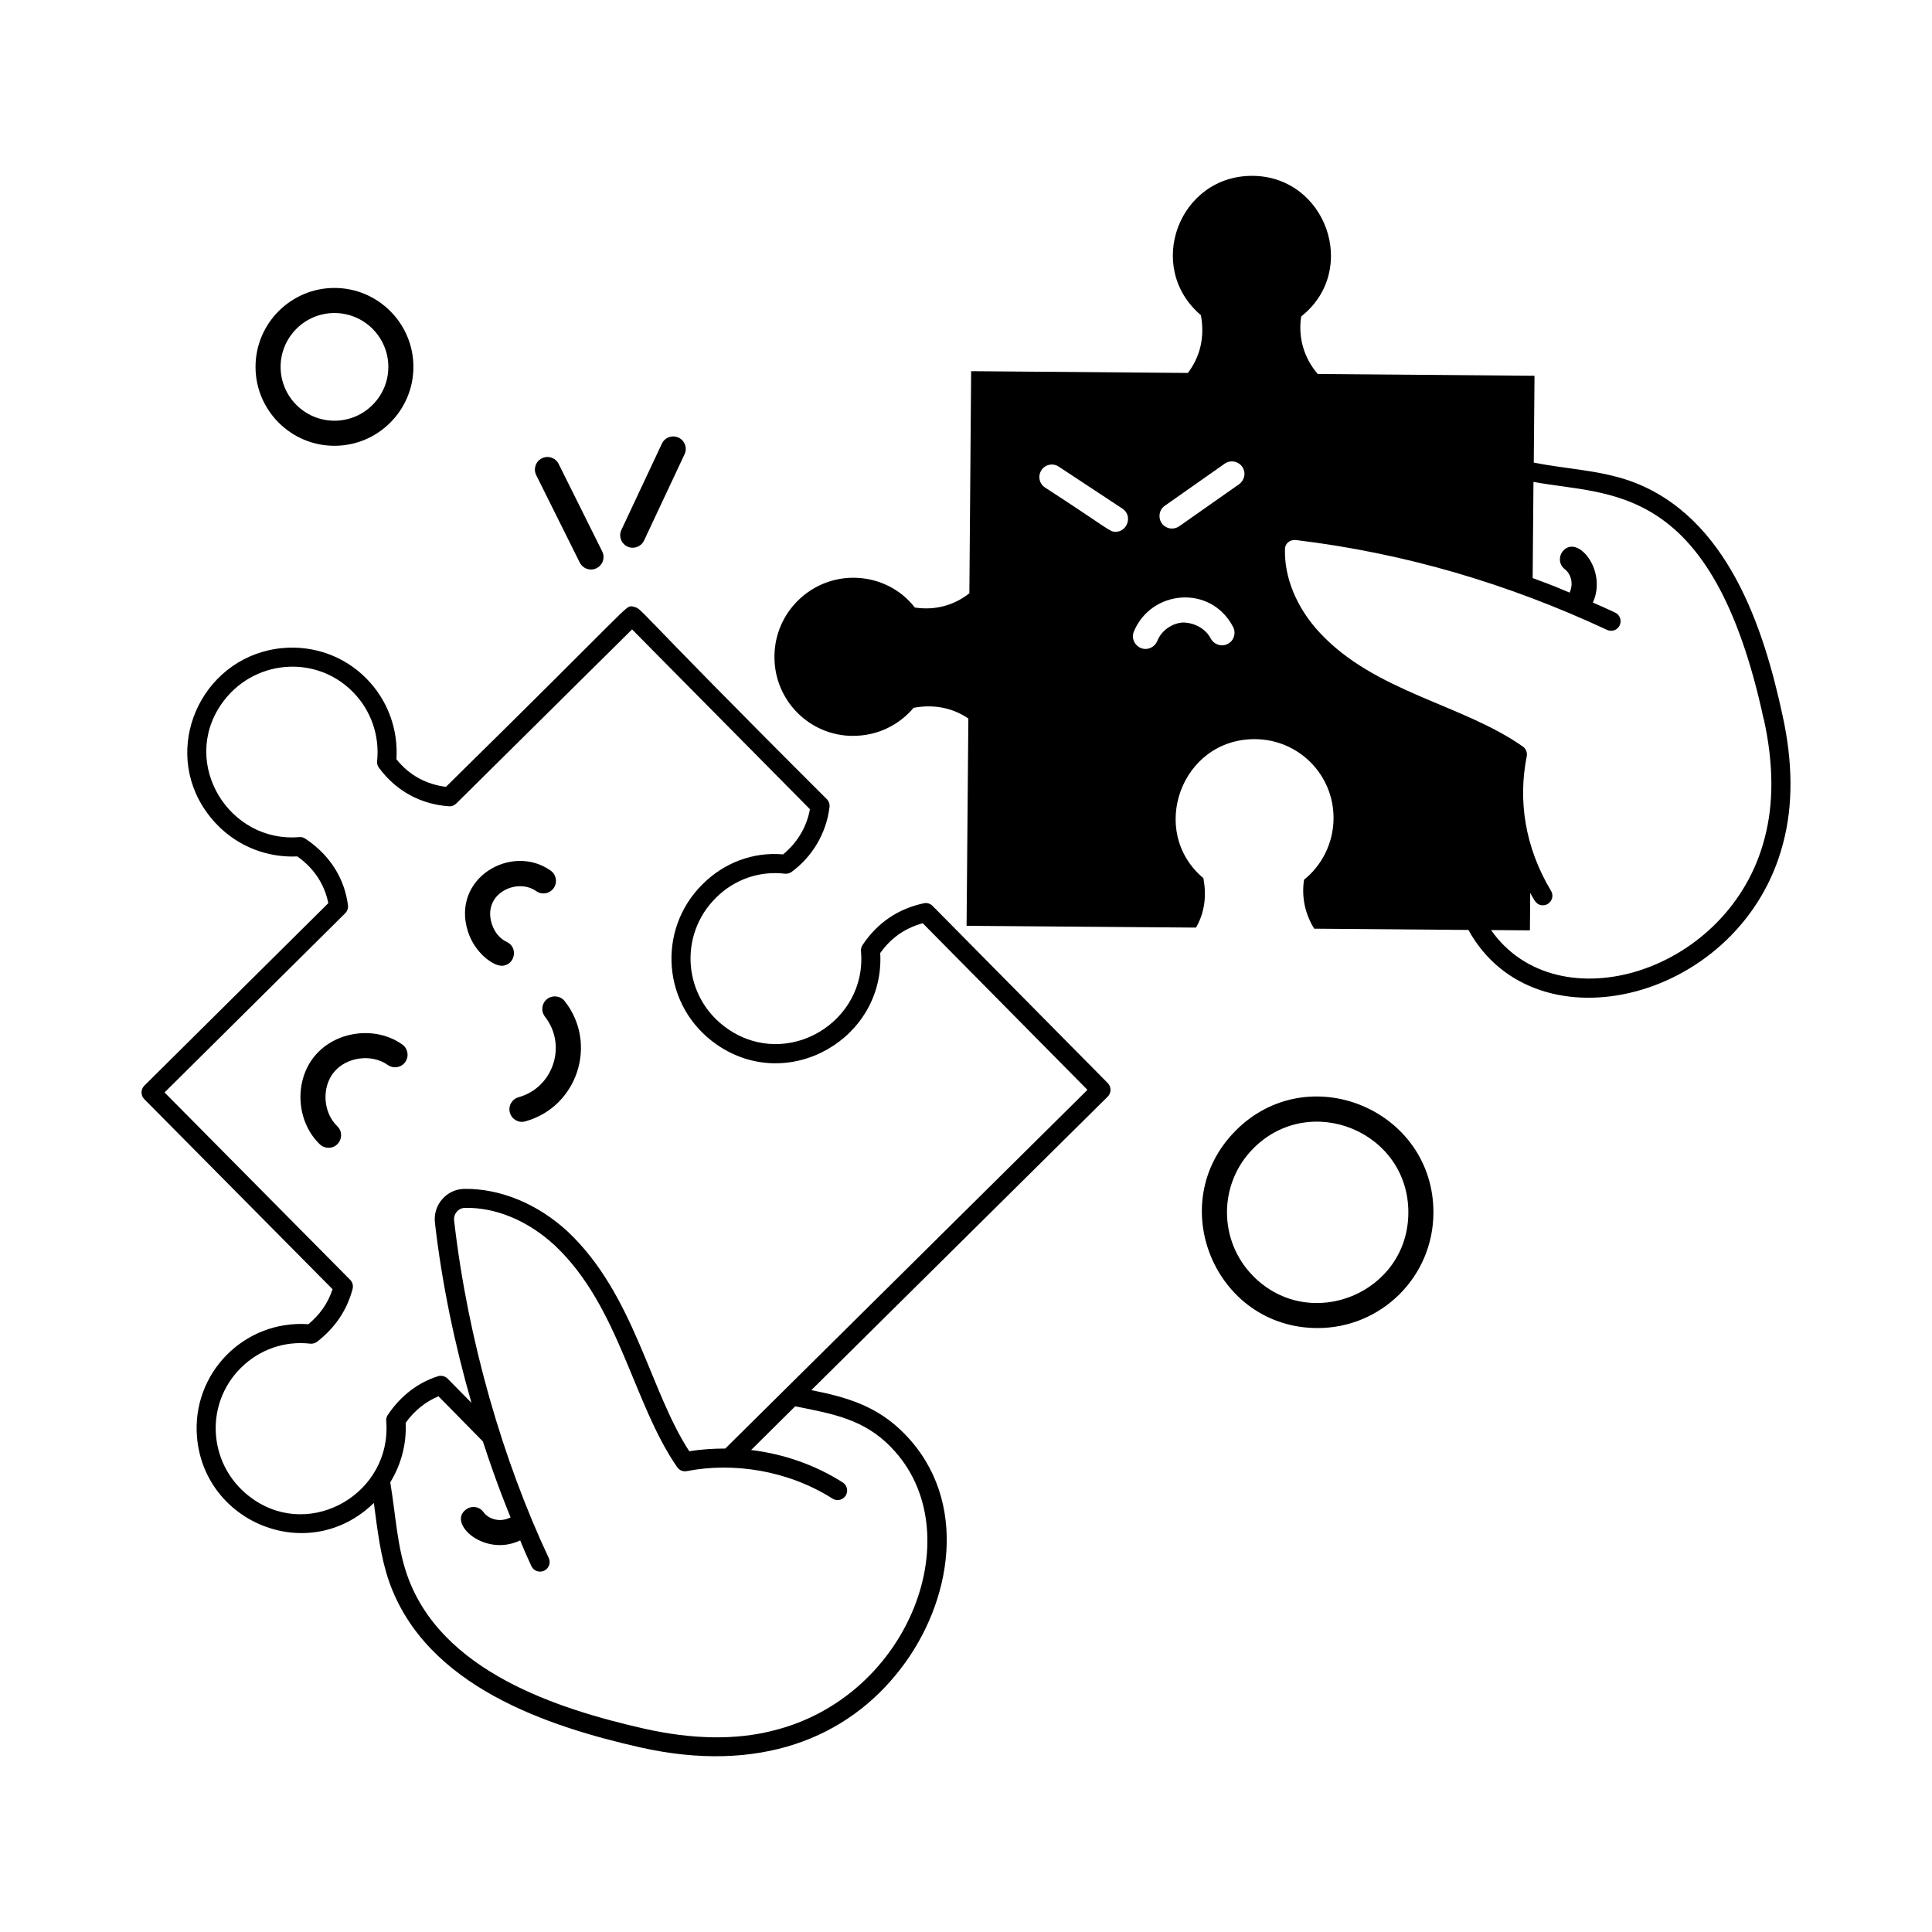 <svg viewBox="0 0 500 500" version="1.1" xmlns="http://www.w3.org/2000/svg" id="Warstwa_2">
  
  <defs>
    <style>
      .st0 {
        fill: none;
      }

      .st1 {
        display: none;
      }
    </style>
  </defs>
  <rect height="500" width="500" class="st0" id="SAFE_BG"></rect>
  <g class="st1" id="Layer_1">
    <g id="_75">
      <path d="M91.19,164.4l67.42,95.1-42.36,72.23c-.45.77-.5,1.71-.14,2.53l61.65,135.61c.66,1.43,2.35,2,3.68,1.34l15.32-7.26c1.13-.54,1.76-1.77,1.53-3l-7.78-41.3,37.24-58.7,9.85,13.94c1.52,2.14,4.57,3.15,7.63,1.32l17.81-12.61c3.01,19.8,14.34,40.14,31.95,53.95-.8-9.09-1.61-18.11-2.41-27.2,11.07,23.45,29.9,43.1,52.92,55.13-4.11-12.16-8.28-24.26-12.39-36.43,22.43,24.26,47.5,46.03,74.62,64.88-5.35-43.55-26.17-85.1-57.9-115.45,12.9,6.45,27.34,9.6,41.78,9.17-13.78-23.09-34.74-41.86-59.08-53.28l10.41-7.41c3.06-2.24,3.95-6.6,1.61-9.75l-9.61-13.6,73.04-21.42,37.45,18.94c1.11.56,2.48.3,3.3-.63l11.22-12.76c1.01-1.15.89-2.91-.28-3.91-119.42-101.42-113.11-98.04-115.72-97.33l-81.5,20.86-65.62-94.57c-.31-.74-.36-1.85-1.64-2.53L74.24,26.39c-2.01-1.05-4.35.65-4,2.85l20.6,132.78c-.24.79-.17,1.65.34,2.38ZM126.89,60.41l64.37,33.99s0,.03.02.04l.78,1.13c3.45,9.43-2.61,22.58-14.59,24.67-5.68.98-11.82-.87-15.94-4.83-2.28-2.2-5.85.6-4.3,3.34,5.68,10.04-.69,22.61-11.88,24.9-5.36,1.01-11.19-.61-15.2-4.28-2.21-2.03-5.59.47-4.35,3.17,4.66,10.16-2.19,23.08-13.93,24.69-5.19.66-11.71-2.45-15.57-5.96l-10.96-70.6c17.13-6.48,30.95-17.01,41.55-30.26v-.02ZM192.48,459.9l-10.88,5.15-59.9-131.77,40.38-68.86,63.2,89.15c-.16.47-.26.94-.29,1.44l-39.73,62.62c-.37.59-.51,1.3-.37,1.99l7.6,40.29h0ZM229.12,349.48l-126.3-178.17c3.25,1.15,6.36,1.84,9.78,1.36,11.59-1.58,21.14-12.37,20.06-25.22,12,5.22,24.88-.32,30.05-11.19,1.83-3.99,2.48-8.22,1.95-12.31,12.33,5.32,25.66-.29,31.01-11.23v-.02c1.33-2.8,2.05-5.61,2.45-8.39l124.26,179.09-35.79,25.39c-7.15-8.7-35.35-47.61-45.05-40.36-9.32,6.7,18.11,45.37,24.87,54.61-14.82,10.5-38.57,27.34-37.28,26.43h.01ZM271.13,320.29c-.08-.16-.45-.75-.56-.89-18.92-25.7-25.85-42.32-25.64-46.28,3.87,1,17.72,12.54,36.5,38.04.14.21.5.75.68.86,6.64,9.07,12.47,17.98,16.84,25.76,6.83,11.97,8.25,17.78,8.24,19.75-1.5-.47-6.16-2.77-16.68-13.91-6.21-6.59-13.02-14.81-19.38-23.33h.01ZM334.33,329.24c9.9,6.74,17.38,16.42,24.7,25.95-9.09-3.88-20.08-3.08-28.58,1.9,22.72,20.37,39.8,46.99,48.68,76.16-15.24-20.97-45.45-27.42-59.52-49.19,2.57,10.26,5.13,20.6,7.7,30.86-16.35-10.78-29.25-26.75-36.28-45.08-2.12,6.74-4.26,13.49-6.31,20.15-4.98-11.73-6.38-24.7-6.09-37.46l7.64-5.43c5.49,5.79,18.45,19.62,24.42,15.12,5.95-4.41-3.43-20.91-7.09-27.41l16.95-12.04c4.91,1.32,9.6,3.59,13.78,6.45h0ZM343.9,172.16l110.05,94.02-7.97,9.06-36.51-18.47c-.62-.31-1.34-.38-2.01-.18l-80.58,23.64-61.11-88.07,78.14-20h-.01Z"></path>
      <path d="M331.82,254.01c.71,1.01,1.83,1.55,2.98,1.55,2.9,0,4.69-3.3,2.98-5.73l-31.02-44.24c-1.15-1.64-3.42-2.04-5.07-.88s-2.05,3.42-.88,5.07l31.02,44.24h0Z"></path>
      <path d="M350.31,231.88c1.29,1.54,3.59,1.74,5.13.45,1.54-1.29,1.74-3.58.45-5.13l-16.79-20.06c-1.3-1.55-3.6-1.74-5.13-.46-1.54,1.29-1.74,3.59-.46,5.13l16.81,20.06h-.01Z"></path>
      <path d="M199.16,343c1.69-1.09,2.15-3.36,1.05-5.04l-30.42-46.5c-1.1-1.69-3.37-2.16-5.04-1.05-1.69,1.09-2.15,3.36-1.05,5.04l30.42,46.5c1.11,1.71,3.38,2.15,5.04,1.05h0Z"></path>
      <path d="M163.81,322.9c-1.13-1.68-3.38-2.11-5.06-1s-2.12,3.38-1,5.06l19.26,28.83c.71,1.05,1.85,1.62,3.03,1.62,2.86,0,4.66-3.22,3.03-5.66l-19.26-28.84h0Z"></path>
      <path d="M377.03,281.69c-1.63,1.18-2.01,3.44-.83,5.09l26.39,36.72c.71.99,1.83,1.52,2.96,1.52,2.94,0,4.69-3.35,2.96-5.76l-26.39-36.72c-1.18-1.63-3.44-2.01-5.09-.83h.01Z"></path>
      <path d="M209.6,418.35c-1.63,1.18-2.01,3.44-.83,5.09l26.39,36.72c1.18,1.62,3.44,2.01,5.09.83,1.63-1.18,2.01-3.45.83-5.09l-26.39-36.72c-1.18-1.63-3.45-2-5.09-.83Z"></path>
      <path d="M457.51,326.29c1.64-1.14,2.06-3.41.92-5.07l-23.53-33.93c-1.15-1.65-3.42-2.05-5.07-.92-1.65,1.14-2.06,3.41-.92,5.07l23.53,33.93c1.15,1.65,3.4,2.06,5.07.92Z"></path>
      <path d="M176.25,181.14h0c-5.63-10.87-19.1-15.45-30.3-9.65-17.73,9.16-15.5,35.29,3.52,41.37,18.89,6.06,36-13.89,26.78-31.73h0ZM151.15,207.63c-5.03-1.61-9.13-5.45-10.93-10.79,12.7,7.69,28.76-.77,29.75-15.41,9.76,13.18-3.26,31.14-18.82,26.2Z"></path>
      <path d="M212.32,182.49c11.01-5.7,15.34-19.29,9.65-30.3h0c-5.66-10.9-19.14-15.44-30.3-9.65-8.52,4.4-13.3,13.72-11.88,23.16,2.03,15.05,18.76,23.91,32.54,16.78h0ZM209.8,177.61c-9.08,4.67-20.49.31-23.86-9.72,12.7,7.69,28.76-.77,29.75-15.41,6.18,8.34,3.36,20.34-5.88,25.13h-.01Z"></path>
      <path d="M235.89,198.62c-1.04-3.84-2.78-10.28-7.79-11.22-3.28-.61-5.94,1.81-7.74,2.83-.74.44-50.42,29.67-47.28,27.81-3.24,1.72-5.37,3.82-4.52,7.5.63,3.12,2.91,5.59,5.02,7.86,14.87,15.85,39.6,15.39,53.61.38,8.48-8.81,12.26-21.88,8.72-35.17h-.01ZM216.32,235.46c-9.11,5.37-20.8,5.58-30.25.67.78-12.04,13.26-17.34,22.23-12.26,1.23.71,2.83.33,3.63-.86.8-1.2.54-2.81-.58-3.69-1.33-1.03-.77-3.07-.06-4.58,3.31-7.57,12.86-10.82,20.44-5.68.07,10.32-5.91,20.91-15.4,26.4h0Z"></path>
      <path d="M278.18,137.41c10.92,0,19.79-8.88,19.79-19.79s-8.88-19.79-19.79-19.79-19.79,8.88-19.79,19.79,8.88,19.79,19.79,19.79ZM278.18,105.11c6.9,0,12.51,5.61,12.51,12.51s-5.61,12.51-12.51,12.51-12.51-5.61-12.51-12.51,5.61-12.51,12.51-12.51Z"></path>
      <path d="M60.67,305.9c11.73,0,21.27-9.54,21.27-21.26s-9.54-21.27-21.27-21.27-21.26,9.55-21.26,21.28,9.54,21.26,21.26,21.26h0ZM60.67,270.67c7.71,0,13.98,6.27,13.98,13.98s-6.27,13.97-13.98,13.97-13.97-6.26-13.97-13.97,6.26-13.98,13.97-13.98h0Z"></path>
      <path d="M440.13,406.53h.04c16.45-.02,24.89-20.18,13.16-31.9-7.26-7.25-19.12-7.25-26.45,0-11.74,11.75-3.3,31.9,13.25,31.9ZM440.13,376.47c10.11,0,15.23,12.24,8.05,19.42h-.01c-4.44,4.48-11.63,4.5-16.14,0-7.12-7.13-2.13-19.42,8.1-19.42h0Z"></path>
      <path d="M264.57,430.77c1.62-1.18,1.99-3.45.8-5.09l-29.08-39.98c-1.19-1.63-3.46-1.98-5.09-.8-1.63,1.18-1.99,3.45-.8,5.09l29.08,39.98c1.18,1.61,3.44,2,5.09.8h0Z"></path>
    </g>
  </g>
  <g data-name="Layer_1" id="Layer_11">
    <g id="_74">
      <path d="M220.68,190.43c6.32.07,11.99-2.77,15.76-7.25,5.38-.99,10.14.05,14.17,2.77l-.46,53.65,59.38.46c2.29-4.01,2.74-8.3,1.91-12.79-14.39-12.06-5.76-36.1,13.38-35.98,11.34.07,20.43,9.29,20.3,20.63-.07,6.32-3.03,12.06-7.64,15.76-.7,4.67.36,9,2.64,12.66l39.91.33c17.44,31.71,70.98,18.17,81.45-22.5,2.59-9.73,2.53-20.88-.18-33.12-4.68-21.65-13.87-51.5-39.5-60.61-8.14-2.83-16.71-3.08-24.86-4.72l.19-22.47-56.09-.46c-3.54-4.07-5.15-9.42-4.29-14.9,15.11-11.92,6.46-36.26-12.59-36.38-19.02-.11-27.98,23.61-13.38,36.05,1.09,5.68-.22,10.83-3.36,14.96l-56.09-.46-.46,57.48c-3.82,3.04-8.72,4.5-14.11,3.69-3.62-4.68-9.29-7.64-15.76-7.71-11.27-.07-20.5,9.03-20.57,20.3-.13,11.34,8.96,20.57,20.24,20.63h0ZM456.47,186.09c2.53,11.47,2.61,21.84.22,30.81-8.96,34.89-53.54,48.43-70.81,23.8l10.06.08.08-9.7c.95,1.68,1.51,3.21,3.27,3.21,1.87,0,3.12-2.07,2.11-3.74-6.87-11.49-8.53-23.57-6.28-34.83.19-.95-.21-1.94-1-2.51-15.61-11-38.34-14.06-52.67-29.58-5.89-6.35-9.13-14.21-8.9-21.59.03-1.29,1.15-2.43,2.83-2.28,28.29,3.42,54.79,11.27,80.52,23.25,1.23.59,2.71.06,3.28-1.2.58-1.24.04-2.71-1.2-3.28-1.94-.9-3.87-1.8-5.75-2.59,3.85-8.36-4.18-18.01-7.88-13.16-1.06,1.45-.8,3.49.65,4.55,1.55,1.22,2.29,3.71,1.21,6.04-3.02-1.25-3.28-1.46-9.56-3.77l.21-24.89c19.68,3.73,46.22-.4,59.57,61.38l.02.02ZM301.43,130.91l15.56-10.94c1.45-.99,3.42-.65,4.48.8,1.06,1.52.65,3.49-.8,4.55l-15.48,10.87c-1.62,1.08-3.55.61-4.55-.8-.99-1.45-.66-3.49.79-4.48h0ZM293.44,163.47c4.41-10.8,19.9-12.33,25.7-1.19.8,1.58.2,3.56-1.38,4.35-1.58.86-3.56.2-4.42-1.38-1.32-2.57-4.22-4.09-7.12-4.15-2.9.13-5.67,2.11-6.73,4.81-.52,1.25-1.78,2.04-3.03,2.04-2.21,0-3.9-2.3-3.03-4.48h0ZM269.52,121.69c.99-1.52,2.97-1.91,4.48-.93l16.48,10.87c2.72,1.78,1.34,6-1.78,6-1.58,0-1.45-.55-18.25-11.47-1.52-.99-1.91-2.97-.93-4.48h0Z"></path>
      <path d="M79.78,342.7c-16.59-1.13-30.22,12.71-28.79,29.29,1.95,22.34,29.11,33.25,45.76,16.97.96,7.22,1.76,13.96,3.87,20.12,9.52,27.56,41.65,37.82,65.01,43.13,30.88,6.95,53.65-2.4,67.41-20.27,13.31-17.13,17.97-43.52,1.14-60.78-7.27-7.51-15.49-9.63-24.2-11.4l76.69-75.95c.97-.96.98-2.53.02-3.5l-45.35-45.87c-.6-.6-1.48-.87-2.27-.67-6.51,1.39-11.95,4.94-15.85,10.81-.31.47-.45,1.02-.4,1.58,1.64,18.3-18.97,30.77-34.44,20.15-11.73-8.08-12.83-24.36-3.08-33.98,4.75-4.75,11.24-6.99,17.8-6.22.61.07,1.25-.09,1.76-.46,5.26-3.85,8.98-9.86,9.82-16.79.09-.75-.17-1.5-.69-2.03-53.77-53.62-47.09-48.86-50.4-49.91-1.93,0,.68-1.31-48.18,46.71-4.82-.59-9.41-2.83-12.82-7.15.51-7.78-2.29-15.34-7.78-20.89-5.65-5.73-13.54-8.59-21.61-7.88-20.01,1.8-31.1,24.03-20.86,40.77,5.31,8.66,14.58,13.62,24.61,13.16,4.47,3.18,7.08,7.39,8.01,12.1l-47.6,47.22c-.97.96-.98,2.53-.02,3.5l48.73,49.19c-1.34,3.94-3.38,6.61-6.29,9.08ZM230.65,374.6c20.89,21.43,5.1,64.42-30.48,73.26-9.68,2.5-20.95,2.33-33.44-.48-22.19-5.05-52.71-14.69-61.42-39.92-2.54-7.39-2.84-14.88-4.31-23.83,2.79-4.57,4.25-9.88,3.98-15.4,2.32-3.25,5.29-5.54,8.5-6.87l11.49,11.68c3.79,11.65,6.9,18.97,7.17,19.66-2.88,1.46-5.79.36-7.01-1.37-1.06-1.45-3.1-1.78-4.55-.65-4.84,3.52,4.78,12.4,14.04,7.98.91,2.25,1.87,4.46,2.91,6.66.42.9,1.31,1.41,2.24,1.41,1.8,0,3.02-1.87,2.24-3.53-11.79-25.13-20.91-56.1-24.49-87.39-.17-1.65,1.07-3.16,2.75-3.21,8.03-.19,16.49,3.35,23.41,9.81,16.63,15.72,20.12,40.75,31.57,57.29.56.8,1.53,1.23,2.51,1.02,12-2.34,26.14-.22,37.68,7.11,1.15.74,2.69.4,3.42-.76.73-1.15.39-2.68-.76-3.42-7.15-4.55-15.32-7.37-23.71-8.39l11.41-11.31c10.02,2,17.83,3.37,24.88,10.66h0ZM42.59,282.72l46.75-46.37c.54-.54.81-1.31.71-2.08-.85-6.68-4.46-12.86-11.04-17.23-.47-.31-1.04-.47-1.57-.4-18.09,1.56-30.77-18.88-20.23-34.3,7.97-11.65,24.38-13.14,34.1-3.28,4.68,4.73,6.97,11.26,6.29,17.92-.07.61.1,1.22.47,1.71,4.61,6.28,11.18,9.5,18.1,9.97.73.08,1.39-.22,1.91-.71l45.5-45.06,46.03,46.53c-.8,4.4-3.09,8.5-6.94,11.69-7.75-.68-15.28,2.15-20.85,7.73-11.88,11.72-10.59,31.66,3.76,41.56,18.57,12.76,43.46-1.69,42.22-23.76,2.67-3.7,6.04-6.32,11-7.71l42.63,43.12-93.72,92.83c-3.12,0-6.24.2-9.33.7-10.23-15.62-14.17-40.5-31.36-56.76-7.89-7.34-17.68-11.28-26.93-11.14-4.49.11-8.03,4.08-7.54,8.69,1.82,15.83,5.09,31.42,9.46,46.68l-6.16-6.25c-.65-.67-1.62-.9-2.52-.63-4.97,1.59-9.53,4.89-12.97,10.01-.31.47-.46,1.02-.41,1.58,1.52,18.59-19.3,30.75-34.41,20.25-11.66-8.07-12.97-24.35-3.16-34.05,4.75-4.7,11.26-6.99,17.9-6.22.64.06,1.29-.11,1.8-.51,4.76-3.71,7.71-8.2,9.17-13.63.22-.85,0-1.76-.63-2.39l-48.04-48.49Z"></path>
      <path d="M86.44,277.45c3.26-3.94,9.76-4.79,13.91-1.84,1.46,1.04,3.49.7,4.53-.76,1.04-1.47.69-3.49-.76-4.53-6.91-4.91-17.29-3.55-22.69,2.99-5.39,6.52-4.77,16.99,1.35,22.84.63.6,1.44.9,2.25.9,2.91,0,4.36-3.56,2.25-5.6-3.7-3.53-4.08-10.08-.83-14.02h0Z"></path>
      <path d="M129.77,249.95c3.47,0,4.5-4.74,1.37-6.19-1.78-.82-3.19-2.53-3.87-4.69-2.47-7.86,6.57-11.96,11.49-8.45,1.47,1.03,3.49.7,4.53-.78,1.04-1.46.69-3.49-.78-4.53-10.12-7.17-25.77,1.96-21.43,15.7,1.79,5.65,6.54,8.92,8.7,8.92v.02Z"></path>
      <path d="M141.03,263.11c5.78,7.36,2.19,18.35-6.82,20.85-1.72.48-2.74,2.26-2.25,4,.49,1.75,2.29,2.74,4,2.25,13.46-3.74,18.86-20.09,10.19-31.11-1.11-1.42-3.17-1.64-4.56-.55-1.41,1.11-1.66,3.15-.55,4.56h0Z"></path>
      <path d="M150.05,145.59c.56,1.14,1.71,1.8,2.9,1.8,2.38,0,3.99-2.52,2.9-4.69l-11.27-22.63c-.8-1.61-2.76-2.26-4.35-1.46-1.6.8-2.25,2.74-1.46,4.35l11.27,22.63h0Z"></path>
      <path d="M163.74,141.75c1.22,0,2.39-.69,2.94-1.86l10.48-22.32c.77-1.62.07-3.56-1.55-4.31-1.64-.76-3.56-.07-4.31,1.55l-10.48,22.32c-1.02,2.17.58,4.63,2.94,4.63h0Z"></path>
      <path d="M319.83,292.57c-18.82,18.82-5.4,51.13,21.18,51.13,16.43,0,29.96-13.25,29.96-29.95,0-26.5-32.26-40.07-51.15-21.18h0ZM324.42,330.35c-9.17-9.17-9.17-24.03,0-33.2,14.67-14.67,40.06-4.3,40.06,16.6s-25.37,31.29-40.06,16.6h0Z"></path>
      <path d="M86.56,115.37c11.26,0,20.43-9.16,20.43-20.42s-9.17-20.43-20.43-20.43-20.43,9.17-20.43,20.43,9.17,20.42,20.43,20.42ZM86.56,81.01c7.69,0,13.94,6.25,13.94,13.94s-6.25,13.93-13.94,13.93-13.94-6.25-13.94-13.93,6.25-13.94,13.94-13.94Z"></path>
    </g>
  </g>
</svg>